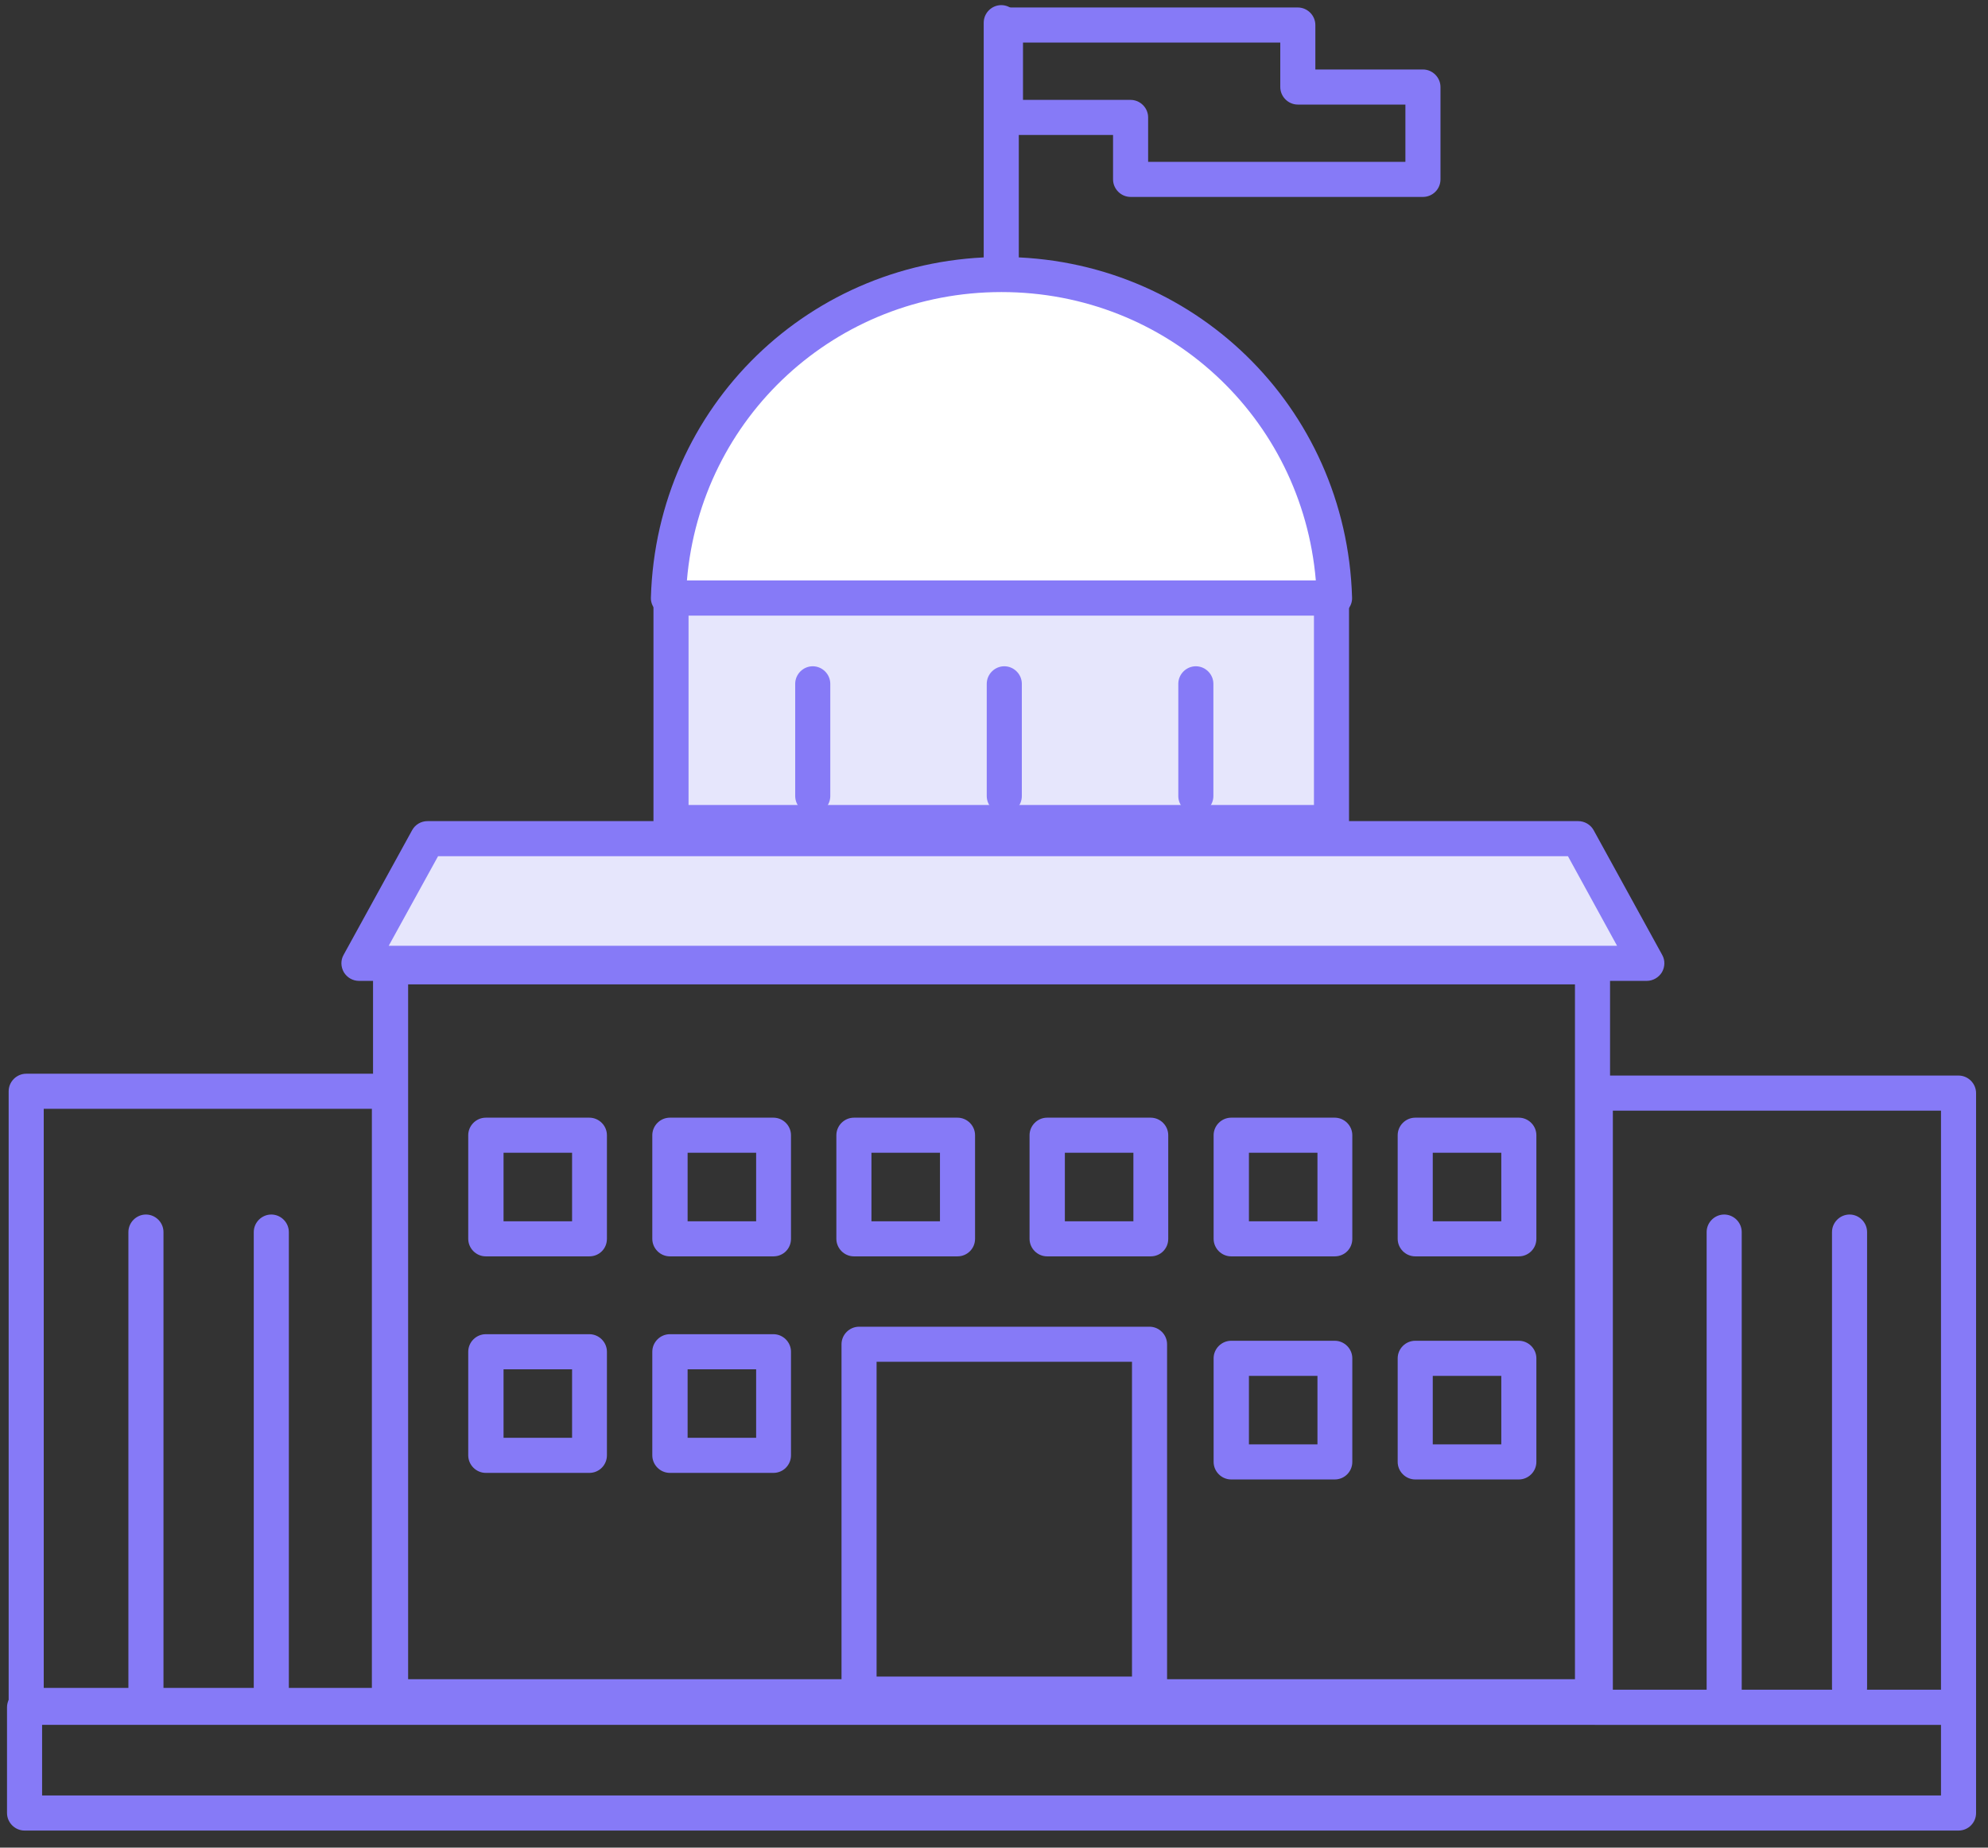 <?xml version="1.0" encoding="UTF-8"?> <svg xmlns="http://www.w3.org/2000/svg" width="85" height="79" viewBox="0 0 85 79" fill="none"><rect x="0" y="0" width="85" height="79" fill="#333333" stroke="none"/> <path d="M18.28 35.859H67.48L70.41 41.19H15.35L18.28 35.859Z" fill="#E6E6FC"></path> <path d="M70.41 41.94H15.35C15.08 41.94 14.84 41.799 14.7 41.569C14.57 41.339 14.56 41.06 14.69 40.83L17.62 35.499C17.75 35.26 18 35.109 18.28 35.109H67.48C67.75 35.109 68.01 35.26 68.14 35.499L71.07 40.83C71.2 41.06 71.19 41.339 71.06 41.569C70.92 41.799 70.67 41.94 70.41 41.94ZM16.62 40.44H69.14L67.04 36.609H18.73L16.62 40.44Z" fill="#867AF7"></path> <path d="M68.09 73.3H16.7C16.29 73.3 15.95 72.96 15.95 72.55V41.34C15.95 40.93 16.29 40.59 16.7 40.59H68.09C68.5 40.59 68.84 40.93 68.84 41.34V72.55C68.84 72.96 68.5 73.3 68.09 73.3ZM17.45 71.8H67.34V42.09H17.45V71.8Z" fill="#867AF7"></path> <path d="M49.15 73.186H36.73C36.32 73.186 35.98 72.847 35.98 72.436V57.477C35.98 57.067 36.32 56.727 36.73 56.727H49.15C49.56 56.727 49.9 57.067 49.9 57.477V72.436C49.9 72.847 49.57 73.186 49.15 73.186ZM37.48 71.686H48.4V58.227H37.48V71.686Z" fill="#867AF7"></path> <path d="M56.93 25.57H28.69V35.17H56.93V25.57Z" fill="#E6E6FC"></path> <path d="M56.93 35.92H28.69C28.28 35.92 27.94 35.58 27.94 35.17V25.57C27.94 25.16 28.28 24.82 28.69 24.82H56.93C57.34 24.82 57.68 25.16 57.68 25.57V35.17C57.68 35.58 57.34 35.92 56.93 35.92ZM29.44 34.42H56.18V26.32H29.44V34.42Z" fill="#867AF7"></path> <path d="M57.05 25.566C56.82 17.886 50.54 11.727 42.81 11.727C35.08 11.727 28.8 17.886 28.57 25.566H57.05Z" fill="white"></path> <path d="M57.05 26.318H28.58C28.38 26.318 28.18 26.238 28.04 26.088C27.9 25.938 27.82 25.748 27.83 25.548C28.07 17.378 34.65 10.988 42.82 10.988C50.99 10.988 57.57 17.388 57.81 25.548C57.82 25.748 57.74 25.948 57.6 26.088C57.46 26.228 57.25 26.318 57.05 26.318ZM29.37 24.818H56.26C55.67 17.838 49.9 12.488 42.82 12.488C35.74 12.488 29.96 17.838 29.37 24.818Z" fill="#867AF7"></path> <path d="M42.81 12.479C42.4 12.479 42.06 12.139 42.06 11.729V0.969C42.06 0.559 42.4 0.219 42.81 0.219C43.22 0.219 43.56 0.559 43.56 0.969V11.729C43.56 12.149 43.22 12.479 42.81 12.479Z" fill="#867AF7"></path> <path d="M25.2 53.719H20.77C20.36 53.719 20.02 53.379 20.02 52.969V48.539C20.02 48.129 20.36 47.789 20.77 47.789H25.2C25.61 47.789 25.95 48.129 25.95 48.539V52.969C25.95 53.389 25.62 53.719 25.2 53.719ZM21.53 52.219H24.46V49.289H21.53V52.219Z" fill="#867AF7"></path> <path d="M33.07 53.719H28.64C28.23 53.719 27.89 53.379 27.89 52.969V48.539C27.89 48.129 28.23 47.789 28.64 47.789H33.07C33.48 47.789 33.82 48.129 33.82 48.539V52.969C33.82 53.389 33.49 53.719 33.07 53.719ZM29.4 52.219H32.33V49.289H29.4V52.219Z" fill="#867AF7"></path> <path d="M25.2 62.977H20.77C20.36 62.977 20.02 62.637 20.02 62.227V57.797C20.02 57.387 20.36 57.047 20.77 57.047H25.2C25.61 57.047 25.95 57.387 25.95 57.797V62.227C25.95 62.637 25.62 62.977 25.2 62.977ZM21.53 61.477H24.46V58.547H21.53V61.477Z" fill="#867AF7"></path> <path d="M33.07 62.977H28.64C28.23 62.977 27.89 62.637 27.89 62.227V57.797C27.89 57.387 28.23 57.047 28.64 57.047H33.07C33.48 57.047 33.82 57.387 33.82 57.797V62.227C33.82 62.637 33.49 62.977 33.07 62.977ZM29.4 61.477H32.33V58.547H29.4V61.477Z" fill="#867AF7"></path> <path d="M40.94 53.719H36.51C36.1 53.719 35.76 53.379 35.76 52.969V48.539C35.76 48.129 36.1 47.789 36.51 47.789H40.94C41.35 47.789 41.69 48.129 41.69 48.539V52.969C41.69 53.389 41.35 53.719 40.94 53.719ZM37.26 52.219H40.19V49.289H37.26V52.219Z" fill="#867AF7"></path> <path d="M49.2 53.719H44.77C44.36 53.719 44.02 53.379 44.02 52.969V48.539C44.02 48.129 44.36 47.789 44.77 47.789H49.2C49.61 47.789 49.95 48.129 49.95 48.539V52.969C49.95 53.389 49.62 53.719 49.2 53.719ZM45.53 52.219H48.46V49.289H45.53V52.219Z" fill="#867AF7"></path> <path d="M57.07 53.719H52.64C52.23 53.719 51.89 53.379 51.89 52.969V48.539C51.89 48.129 52.23 47.789 52.64 47.789H57.07C57.48 47.789 57.82 48.129 57.82 48.539V52.969C57.82 53.389 57.49 53.719 57.07 53.719ZM53.4 52.219H56.33V49.289H53.4V52.219Z" fill="#867AF7"></path> <path d="M64.94 53.719H60.51C60.1 53.719 59.76 53.379 59.76 52.969V48.539C59.76 48.129 60.1 47.789 60.51 47.789H64.94C65.35 47.789 65.69 48.129 65.69 48.539V52.969C65.69 53.389 65.35 53.719 64.94 53.719ZM61.26 52.219H64.19V49.289H61.26V52.219Z" fill="#867AF7"></path> <path d="M57.07 63.258H52.64C52.23 63.258 51.89 62.918 51.89 62.508V58.078C51.89 57.668 52.23 57.328 52.64 57.328H57.07C57.48 57.328 57.82 57.668 57.82 58.078V62.508C57.82 62.918 57.49 63.258 57.07 63.258ZM53.4 61.758H56.33V58.828H53.4V61.758Z" fill="#867AF7"></path> <path d="M64.94 63.258H60.51C60.1 63.258 59.76 62.918 59.76 62.508V58.078C59.76 57.668 60.1 57.328 60.51 57.328H64.94C65.35 57.328 65.69 57.668 65.69 58.078V62.508C65.69 62.918 65.35 63.258 64.94 63.258ZM61.26 61.758H64.19V58.828H61.26V61.758Z" fill="#867AF7"></path> <path d="M83.74 78.27H1.05C0.64 78.27 0.3 77.93 0.3 77.52V73C0.3 72.59 0.64 72.25 1.05 72.25H83.74C84.15 72.25 84.49 72.59 84.49 73V77.52C84.49 77.93 84.16 78.27 83.74 78.27ZM1.8 76.77H82.99V73.75H1.8V76.77Z" fill="#867AF7"></path> <path d="M34.75 34.788C34.34 34.788 34 34.448 34 34.038V29.238C34 28.828 34.34 28.488 34.75 28.488C35.16 28.488 35.5 28.828 35.5 29.238V34.038C35.5 34.448 35.17 34.788 34.75 34.788Z" fill="#867AF7"></path> <path d="M42.94 34.788C42.53 34.788 42.19 34.448 42.19 34.038V29.238C42.19 28.828 42.53 28.488 42.94 28.488C43.35 28.488 43.69 28.828 43.69 29.238V34.038C43.69 34.448 43.36 34.788 42.94 34.788Z" fill="#867AF7"></path> <path d="M51.13 34.788C50.72 34.788 50.38 34.448 50.38 34.038V29.238C50.38 28.828 50.72 28.488 51.13 28.488C51.54 28.488 51.88 28.828 51.88 29.238V34.038C51.88 34.448 51.54 34.788 51.13 34.788Z" fill="#867AF7"></path> <path d="M60.84 8.42H48.34C47.93 8.42 47.59 8.08 47.59 7.67V5.771H42.99C42.58 5.771 42.24 5.431 42.24 5.021V1.07C42.24 0.66 42.58 0.32 42.99 0.32H55.49C55.9 0.32 56.24 0.66 56.24 1.07V2.971H60.84C61.25 2.971 61.59 3.311 61.59 3.721V7.67C61.59 8.09 61.25 8.42 60.84 8.42ZM49.09 6.92H60.09V4.471H55.49C55.08 4.471 54.74 4.131 54.74 3.721V1.82H43.74V4.271H48.34C48.75 4.271 49.09 4.611 49.09 5.021V6.92Z" fill="#867AF7"></path> <path d="M16.65 73.67H1.12C0.71 73.67 0.37 73.33 0.37 72.92V46.66C0.37 46.25 0.71 45.91 1.12 45.91H16.65C17.06 45.91 17.4 46.25 17.4 46.66V72.92C17.4 73.33 17.06 73.67 16.65 73.67ZM1.87 72.17H15.9V47.41H1.87V72.17Z" fill="#867AF7"></path> <path d="M83.74 73.748H68.21C67.8 73.748 67.46 73.408 67.46 72.998V46.738C67.46 46.328 67.8 45.988 68.21 45.988H83.74C84.15 45.988 84.49 46.328 84.49 46.738V72.998C84.49 73.418 84.16 73.748 83.74 73.748ZM68.96 72.248H82.99V47.488H68.96V72.248Z" fill="#867AF7"></path> <path d="M6.24 73.189C5.83 73.189 5.49 72.85 5.49 72.439V52.68C5.49 52.27 5.83 51.93 6.24 51.93C6.65 51.93 6.99 52.27 6.99 52.68V72.439C6.99 72.85 6.65 73.189 6.24 73.189Z" fill="#867AF7"></path> <path d="M11.6 72.91C11.19 72.91 10.85 72.57 10.85 72.16V52.68C10.85 52.27 11.19 51.93 11.6 51.93C12.01 51.93 12.35 52.27 12.35 52.68V72.16C12.35 72.57 12.02 72.91 11.6 72.91Z" fill="#867AF7"></path> <path d="M73.72 73.189C73.31 73.189 72.97 72.85 72.97 72.439V52.68C72.97 52.27 73.31 51.93 73.72 51.93C74.13 51.93 74.47 52.27 74.47 52.68V72.439C74.47 72.85 74.13 73.189 73.72 73.189Z" fill="#867AF7"></path> <path d="M79.08 72.91C78.67 72.91 78.33 72.57 78.33 72.16V52.68C78.33 52.27 78.67 51.93 79.08 51.93C79.49 51.93 79.83 52.27 79.83 52.68V72.16C79.83 72.57 79.5 72.91 79.08 72.91Z" fill="#867AF7"></path> </svg> 